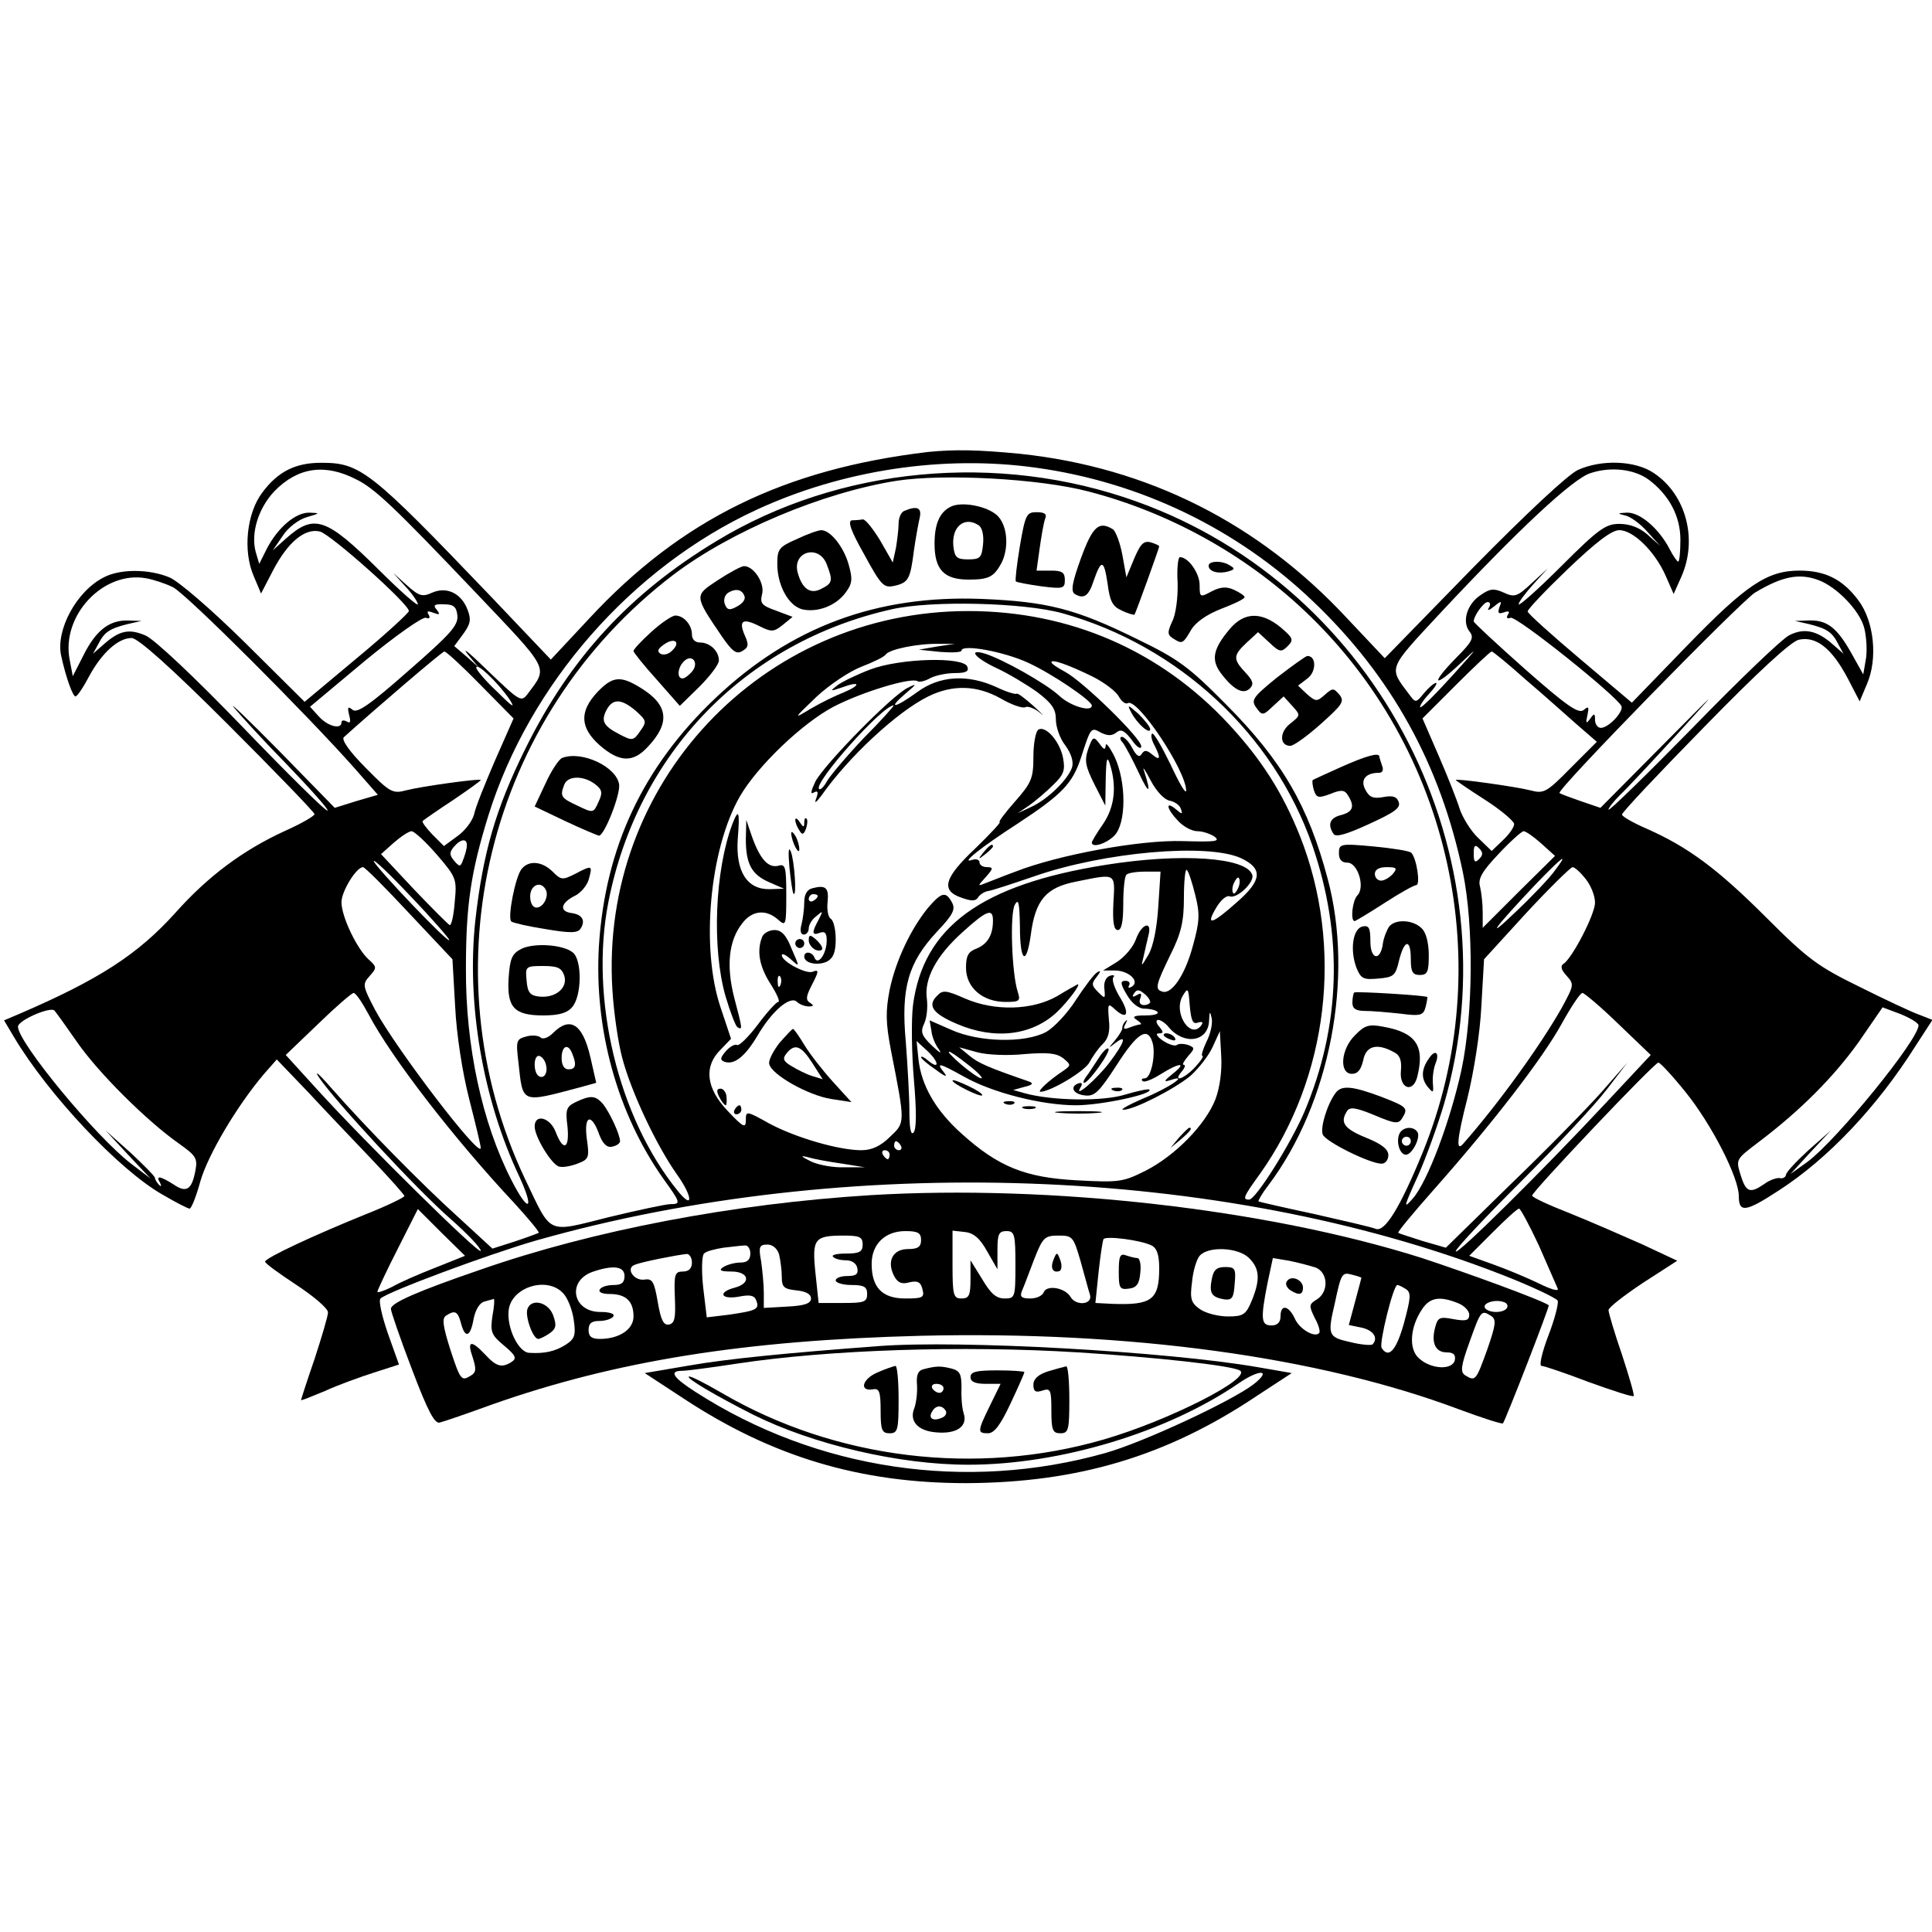 <?xml version="1.0" standalone="no"?>
<!DOCTYPE svg PUBLIC "-//W3C//DTD SVG 20010904//EN"
 "http://www.w3.org/TR/2001/REC-SVG-20010904/DTD/svg10.dtd">
<svg version="1.0" xmlns="http://www.w3.org/2000/svg"
 width="430pt" height="430pt" viewBox="0 0 430 430"
 preserveAspectRatio="xMidYMid meet">
<g transform="translate(0,430) scale(0.1,-0.1)"
fill="#000000" stroke="none">
<path d="M2065 3294 c-320 -38 -549 -150 -754 -371 l-85 -91 -135 142 c-267
279 -289 296 -376 296 -57 0 -96 -19 -131 -66 -35 -46 -44 -130 -19 -187 l16
-38 27 52 c33 63 71 94 104 86 24 -6 198 -161 198 -177 0 -4 -52 -52 -116
-105 l-116 -97 -132 131 c-76 75 -148 137 -169 146 -46 19 -110 19 -146 0 -61
-31 -107 -117 -95 -174 11 -50 26 -91 32 -91 4 0 18 21 31 46 28 51 64 84 94
84 14 0 89 -67 214 -192 106 -106 193 -196 193 -200 0 -4 -29 -21 -65 -37 -94
-43 -172 -101 -245 -183 -83 -92 -169 -148 -348 -225 l-33 -14 22 -37 c77
-129 234 -296 331 -351 29 -17 56 -31 60 -31 4 0 15 28 24 61 17 59 81 167
141 238 l29 33 70 -73 c38 -41 102 -108 142 -150 39 -41 72 -78 72 -81 0 -3
-39 -22 -87 -41 -116 -47 -223 -97 -223 -105 0 -4 32 -27 70 -52 38 -25 70
-52 70 -61 0 -8 -14 -55 -30 -104 -17 -49 -30 -90 -30 -91 0 -2 24 8 53 20 28
13 78 31 109 41 l56 18 -25 70 c-13 38 -21 73 -16 77 16 15 239 98 346 129
690 196 1524 167 2147 -75 67 -26 124 -53 127 -59 2 -7 -7 -42 -21 -78 -14
-37 -21 -67 -15 -67 5 0 53 -16 105 -36 53 -19 98 -34 100 -31 2 2 -10 43 -26
92 -17 49 -30 94 -30 99 0 6 35 33 77 61 l76 49 -79 37 c-43 19 -116 51 -161
69 -46 18 -83 35 -83 39 0 9 272 296 281 296 4 0 31 -29 60 -65 59 -73 119
-191 119 -232 0 -38 15 -36 90 13 108 70 217 184 304 322 l37 57 -28 11 c-15
5 -75 33 -133 62 -94 46 -116 62 -209 155 -108 108 -174 157 -267 198 -30 13
-54 27 -54 31 0 5 82 92 183 195 121 124 192 189 210 194 39 9 74 -19 109 -85
l27 -52 16 38 c25 57 16 141 -19 187 -35 47 -74 66 -131 66 -72 0 -119 -32
-251 -168 l-122 -126 -116 98 c-64 54 -116 101 -116 105 0 5 40 47 90 95 63
60 97 86 114 86 31 0 79 -47 103 -101 l18 -41 17 38 c37 83 11 183 -61 231
-41 28 -116 31 -169 7 -22 -10 -115 -97 -234 -218 l-196 -201 -84 89 c-197
212 -444 336 -728 366 -93 9 -145 10 -205 4z m241 -35 c232 -32 448 -136 617
-298 174 -166 283 -363 333 -603 24 -117 23 -314 -3 -438 -25 -115 -76 -251
-109 -288 -21 -24 -20 -19 11 49 19 42 45 115 59 162 160 552 -145 1148 -685
1341 -309 111 -662 77 -934 -88 -194 -117 -326 -261 -425 -461 -67 -135 -95
-233 -112 -383 -20 -184 16 -398 98 -571 35 -76 20 -82 -18 -7 -65 127 -102
298 -101 471 0 141 11 214 50 340 91 292 319 552 596 680 192 89 417 123 623
94z m-1513 -26 c41 -20 86 -63 263 -249 170 -179 164 -167 118 -229 -14 -18
-17 -16 -86 50 -40 39 -61 57 -48 40 l25 -30 -27 24 -27 23 20 27 c16 22 18
32 10 53 -14 38 -47 53 -79 39 -22 -10 -29 -8 -56 16 l-31 28 28 -31 c15 -16
27 -34 27 -39 0 -5 -39 29 -87 77 -118 117 -144 125 -207 69 l-29 -26 22 32
c12 19 36 37 54 42 30 9 30 9 6 10 -30 1 -70 -32 -95 -80 l-17 -34 -8 27 c-11
42 6 97 42 135 52 53 112 62 182 26z m2877 -1 c45 -34 70 -81 70 -133 0 -27
-2 -49 -5 -49 -2 0 -11 12 -19 28 -24 46 -66 82 -95 81 -21 -1 -22 -2 -5 -6
12 -2 34 -18 50 -36 l29 -32 -28 25 c-18 16 -40 24 -63 24 -30 0 -46 -11 -129
-94 -52 -52 -95 -90 -95 -85 0 5 15 25 33 45 l32 35 -36 -33 c-32 -30 -38 -32
-62 -21 -22 10 -31 9 -51 -5 -31 -20 -43 -60 -25 -82 10 -13 6 -22 -29 -57
-60 -61 -52 -71 10 -12 41 39 37 34 -18 -27 -38 -42 -71 -75 -73 -72 -2 2 6
15 19 29 13 14 20 25 16 25 -4 0 -16 -10 -26 -22 -19 -23 -19 -23 -34 -3 -46
61 -48 54 71 182 173 185 294 298 333 310 45 15 98 9 130 -15z m-1247 -26
c177 -46 345 -138 479 -264 328 -308 434 -792 264 -1208 -50 -122 -84 -177
-104 -169 -10 4 -71 18 -137 33 -66 14 -122 27 -124 28 -1 2 8 18 22 36 137
182 191 462 132 682 -43 162 -101 262 -225 387 -84 85 -107 102 -200 147 -136
67 -199 83 -345 89 -234 9 -425 -62 -593 -221 -161 -153 -245 -332 -259 -551
-11 -186 41 -373 143 -518 39 -54 40 -57 16 -57 -9 0 -71 -13 -137 -29 -140
-35 -126 -41 -186 84 -222 468 -84 1031 330 1346 128 97 332 183 497 209 105
16 317 5 427 -24z m-2038 -213 c29 -14 301 -286 406 -405 l50 -57 -48 -14 -48
-15 -124 127 c-68 69 -114 113 -100 96 13 -16 66 -74 118 -127 52 -54 93 -100
90 -102 -3 -3 -88 81 -189 186 -105 109 -198 197 -217 204 -36 15 -57 11 -92
-20 l-24 -21 12 22 c13 26 25 34 65 44 l31 7 -30 1 c-41 1 -71 -21 -99 -77
l-24 -47 -7 37 c-19 98 75 198 170 181 17 -3 44 -12 60 -20z m3662 16 c41 -15
92 -68 102 -106 5 -19 7 -50 4 -69 l-6 -35 -28 50 c-32 56 -54 72 -96 70 l-28
-1 31 -7 c40 -10 52 -18 65 -44 l12 -22 -24 21 c-35 31 -64 37 -97 20 -16 -8
-113 -101 -215 -206 -103 -105 -187 -187 -187 -182 0 4 12 19 26 33 14 13 71
74 126 134 99 109 99 108 -35 -27 l-135 -136 -44 15 c-23 8 -45 16 -47 18 -7
7 401 424 435 446 60 36 98 44 141 28z m-3029 -79 c2 -22 -15 -41 -109 -123
-85 -75 -114 -95 -124 -87 -11 9 -12 6 -8 -11 4 -15 3 -20 -5 -15 -7 4 -12 3
-12 -2 0 -16 -30 -9 -50 13 l-20 22 122 102 c68 56 129 99 136 96 8 -3 10 0 6
7 -5 8 -2 9 11 4 14 -5 15 -4 7 7 -9 10 -5 13 16 12 21 0 28 -5 30 -25z m1347
5 c258 -72 470 -269 556 -517 69 -201 63 -401 -18 -593 -30 -70 -108 -195
-123 -195 -15 0 -13 6 24 57 153 215 187 506 89 753 -39 97 -85 169 -158 248
-152 164 -354 252 -580 252 -460 0 -821 -384 -792 -843 3 -51 13 -119 22 -152
20 -76 76 -194 121 -258 36 -50 38 -82 2 -37 -132 163 -196 427 -154 642 65
332 305 579 631 652 89 20 293 15 380 -9z m949 13 c-5 -8 0 -7 11 2 17 14 18
13 12 -2 -4 -13 -2 -15 10 -11 11 4 14 2 9 -5 -4 -7 -2 -10 6 -7 13 5 239
-176 247 -197 4 -13 -29 -48 -46 -48 -7 0 -13 8 -13 18 0 15 -2 15 -11 2 -9
-12 -10 -10 -6 8 4 19 3 21 -8 12 -11 -10 -38 9 -130 90 -63 56 -115 104 -115
107 0 12 22 43 31 43 6 0 7 -6 3 -12z m-1229 -87 l-40 -7 48 -5 c26 -2 47 -1
47 3 0 15 94 -2 148 -27 53 -24 141 -84 142 -95 1 -16 -48 -2 -73 22 -31 28
-124 80 -164 93 -40 12 -24 -9 25 -32 26 -12 66 -36 90 -53 33 -25 42 -38 42
-61 0 -17 9 -43 21 -58 13 -18 19 -36 15 -49 -9 -27 -54 -71 -91 -88 l-30 -14
25 17 c14 10 38 30 54 46 24 23 27 33 22 60 -7 37 -39 73 -55 63 -6 -4 -11
-31 -11 -60 0 -48 -4 -58 -41 -100 -22 -25 -38 -46 -34 -46 3 0 -21 -26 -54
-58 -70 -66 -78 -94 -31 -110 22 -8 32 -8 37 1 5 7 15 13 23 14 8 1 53 16 100
32 157 55 388 75 462 41 49 -23 47 -49 -8 -97 -57 -51 -72 -55 -47 -13 10 17
23 28 30 25 16 -6 56 32 50 48 -13 39 -158 49 -327 22 -276 -44 -405 -138
-428 -312 -4 -32 -3 -107 2 -166 6 -70 6 -111 -1 -118 -6 -6 -9 11 -9 48 0 32
-4 101 -8 154 -11 120 5 176 69 245 36 38 42 50 34 65 -14 26 -23 24 -54 -12
-38 -47 -71 -116 -85 -182 -9 -48 -9 -72 3 -135 32 -163 32 -160 -2 -192 -21
-21 -41 -30 -64 -30 -50 0 -146 28 -204 59 -52 29 -53 29 -53 8 0 -19 -6 -16
-40 20 -49 51 -54 100 -16 137 l23 24 -23 69 c-45 132 -25 353 43 471 39 67
138 162 208 199 61 32 172 66 187 57 4 -3 17 0 29 7 12 6 36 11 55 11 24 0 31
4 27 14 -8 23 -150 19 -216 -6 -29 -11 -62 -27 -73 -35 -18 -14 -17 -14 10 -5
40 15 44 6 4 -11 -18 -7 -51 -23 -73 -36 -40 -24 -40 -24 12 26 29 27 74 57
100 67 26 10 51 22 54 27 8 12 72 25 119 24 l35 0 -40 -6z m-1016 -85 l74 -75
-41 -93 c-22 -51 -44 -105 -47 -121 -4 -15 -21 -37 -37 -48 l-30 -22 -26 26
c-14 15 -24 28 -21 30 2 2 32 23 67 46 34 23 62 43 62 45 0 4 -131 -14 -166
-23 -30 -8 -36 -5 -90 50 -36 36 -54 62 -49 68 63 57 219 191 224 191 4 0 40
-33 80 -74z m2326 12 c39 -33 90 -79 114 -100 l45 -39 -58 -58 c-54 -55 -60
-58 -90 -50 -31 8 -166 27 -166 23 0 -1 29 -21 65 -44 36 -23 65 -48 65 -54 0
-7 -11 -23 -25 -36 l-25 -24 -30 29 c-16 15 -34 44 -41 64 -6 20 -27 73 -47
119 l-36 83 74 74 c41 41 77 75 80 75 3 0 37 -28 75 -62z m-963 6 c26 -13 52
-33 58 -44 6 -11 15 -18 20 -15 21 13 130 -150 130 -195 -1 -8 -16 18 -35 59
-20 41 -38 72 -41 68 -3 -3 -1 -14 5 -25 15 -29 14 -37 -5 -21 -12 10 -17 10
-23 1 -5 -9 -12 -4 -21 13 -7 14 -18 25 -23 25 -5 0 -5 -6 2 -13 6 -8 22 -38
36 -68 23 -49 28 -46 11 6 -4 11 3 1 15 -22 13 -25 31 -43 42 -45 11 -2 23
-10 25 -18 5 -13 3 -13 -11 -1 -24 20 -21 1 5 -26 12 -13 31 -23 43 -23 12 0
29 -6 38 -12 14 -11 2 -12 -71 -10 -93 3 -275 -30 -372 -68 -25 -9 -54 -21
-65 -25 -20 -8 -20 -8 -1 13 17 19 17 22 3 22 -10 0 -17 5 -17 11 0 6 -8 8
-17 5 -26 -9 20 28 102 81 99 65 122 89 141 147 22 68 22 68 45 55 15 -7 24
-7 34 1 10 8 18 4 34 -17 11 -16 21 -22 21 -14 0 18 -130 145 -170 166 -17 9
-30 18 -30 21 0 8 39 -6 92 -32z m-1299 -49 c15 -23 9 -20 -26 15 -26 24 -47
49 -47 54 0 13 47 -32 73 -69z m-160 -348 c43 -50 44 -54 39 -105 -2 -28 -7
-51 -11 -51 -3 1 -39 37 -80 80 l-73 78 28 25 c16 14 34 26 40 26 6 0 32 -24
57 -53z m2457 26 l31 -28 -81 -80 -80 -80 0 35 c0 19 -3 45 -6 57 -5 17 5 34
41 72 26 28 52 51 56 51 5 0 22 -12 39 -27z m-2391 -5 c0 -7 -4 -21 -8 -31 -6
-17 -8 -17 -20 -3 -11 13 -11 19 -1 31 15 18 30 20 29 3z m2253 -30 c-9 -9
-12 -7 -12 12 0 19 3 21 12 12 9 -9 9 -15 0 -24z m-2292 -180 c0 -11 -164 162
-168 175 -2 7 35 -28 82 -78 47 -49 85 -93 86 -97z m2461 155 c-11 -16 -50
-57 -88 -93 -71 -68 -47 -35 46 63 61 63 73 71 42 30z m-2550 -96 l96 -102 6
-105 c3 -62 16 -146 31 -205 14 -55 26 -104 26 -110 -1 -25 -188 220 -235 307
-28 54 -29 57 -12 76 16 18 16 20 -3 37 -26 24 -60 95 -60 127 0 24 33 78 48
78 4 0 50 -46 103 -103z m1749 42 c11 -43 10 -60 -5 -114 -17 -64 -47 -109
-68 -102 -17 5 -15 14 18 82 24 48 30 74 30 127 0 36 3 64 6 62 4 -2 12 -27
19 -55z m869 35 c12 -15 21 -38 21 -53 0 -26 -51 -124 -70 -136 -8 -5 -5 -14
7 -27 17 -19 16 -21 -11 -71 -47 -83 -139 -211 -218 -301 -18 -22 -16 6 8 100
14 57 28 143 31 204 l6 105 94 103 c52 56 99 102 103 102 5 0 18 -12 29 -26z
m-951 -61 c-3 -48 -11 -89 -22 -108 -16 -27 -17 -28 -11 -5 3 14 8 35 11 48 9
34 -15 27 -28 -9 -6 -17 -25 -39 -42 -50 l-31 -19 26 0 c31 0 57 -24 38 -36
-7 -4 -9 -3 -6 3 3 5 0 10 -8 10 -12 0 -12 -6 3 -31 11 -19 26 -31 39 -31 12
0 25 -3 29 -7 4 -5 -8 -8 -27 -8 -26 0 -30 -3 -19 -10 8 -5 12 -10 8 -10 -3 0
-14 -3 -24 -7 -13 -5 -15 -3 -9 8 4 8 5 11 1 7 -4 -3 -8 -10 -8 -15 1 -4 -7
-17 -16 -28 -16 -19 -16 -19 1 -6 26 20 20 1 -13 -43 -28 -37 -82 -84 -65 -56
5 8 3 11 -4 9 -21 -7 -13 -24 13 -27 22 -3 32 7 71 67 46 72 69 87 80 51 8
-26 -3 -80 -17 -80 -6 0 -9 -3 -5 -6 3 -4 21 3 40 15 43 27 60 27 27 1 -20
-16 -21 -19 -5 -14 44 15 -4 -18 -61 -41 -32 -14 -52 -25 -44 -25 24 0 112 45
149 75 18 16 41 45 50 65 l16 35 3 -55 c2 -33 -3 -71 -13 -97 -22 -56 -89
-125 -156 -159 -50 -25 -59 -26 -152 -21 -115 6 -175 30 -257 104 -58 52 -90
108 -96 167 l-4 39 25 -23 c26 -25 26 -42 0 -20 -8 7 -15 10 -15 7 0 -3 15
-16 33 -28 21 -16 27 -17 18 -6 -18 23 -12 22 44 -9 63 -36 174 -64 250 -64
55 0 173 25 163 35 -2 2 -26 -3 -53 -11 -50 -16 -165 -14 -225 3 l-25 7 25 7
c18 4 21 8 10 12 -90 31 -113 41 -132 57 l-23 19 40 -11 c22 -6 69 -8 106 -4
51 4 70 2 85 -9 18 -15 18 -16 1 -28 -32 -21 -60 -47 -51 -47 24 1 100 47 109
66 6 11 18 29 28 39 14 13 18 29 15 56 -3 36 -2 37 14 22 28 -25 33 -8 9 30
-11 19 -17 37 -13 42 4 4 0 6 -8 3 -9 -3 -14 -15 -12 -29 2 -22 2 -23 -14 -7
-15 15 -15 19 -3 34 9 12 10 15 1 10 -7 -4 -28 -32 -47 -61 -19 -30 -49 -62
-67 -72 -47 -25 -149 -23 -211 5 l-48 21 4 -23 c1 -13 9 -32 17 -42 7 -11 1
-7 -15 8 -24 23 -27 31 -18 50 6 13 8 37 6 54 -7 45 21 97 79 149 55 50 68 54
68 26 0 -32 -12 -52 -36 -62 -19 -7 -24 -16 -24 -43 0 -44 37 -76 88 -76 31 0
34 2 27 23 -13 40 -18 174 -6 194 8 14 10 3 11 -49 0 -78 14 -90 24 -20 10 79
34 107 102 120 89 18 86 20 82 -48 -2 -43 1 -60 10 -60 8 0 12 18 12 58 0 32
3 62 7 65 3 4 22 7 41 7 l35 0 -5 -77z m178 41 c-4 -9 -9 -15 -11 -12 -3 3 -3
13 1 22 4 9 9 15 11 12 3 -3 3 -13 -1 -22z m-196 -254 c0 -3 -6 -7 -14 -7 -8
0 -12 6 -8 15 4 11 1 13 -8 7 -9 -5 -11 -4 -6 4 6 9 11 9 22 0 8 -6 14 -15 14
-19z m106 -46 c9 3 12 1 9 -4 -23 -37 -65 24 -43 63 12 20 13 19 16 -21 3 -34
7 -42 18 -38z m-1846 19 c51 -97 191 -278 324 -420 32 -35 57 -65 55 -67 -2
-1 -26 -10 -53 -19 l-50 -16 -75 69 c-81 73 -206 200 -285 290 -26 30 -38 40
-26 22 35 -52 220 -252 294 -316 36 -32 66 -63 66 -70 0 -12 -254 238 -363
358 l-71 78 72 69 c39 38 75 69 79 69 5 0 19 -21 33 -47z m2782 -22 l72 -69
-101 -108 c-142 -152 -333 -341 -333 -329 0 6 65 75 145 155 80 80 166 172
191 205 l46 60 -57 -65 c-32 -36 -123 -129 -203 -206 l-144 -141 -52 15 c-28
9 -53 17 -54 18 -2 2 33 44 79 96 132 149 242 292 284 368 21 38 42 70 47 70
4 0 41 -31 80 -69z m-3430 -41 c48 -69 156 -176 226 -225 38 -27 42 -33 37
-60 -8 -43 -20 -51 -49 -31 -30 19 -40 20 -30 4 4 -8 3 -10 -2 -5 -5 5 -9 12
-9 15 0 4 -25 29 -55 57 l-55 49 50 -54 50 -53 -42 32 c-79 60 -253 271 -253
306 0 14 72 45 81 36 3 -3 26 -35 51 -71z m4098 38 c0 -32 -180 -253 -246
-303 l-39 -28 45 49 45 48 -50 -44 c-27 -25 -50 -49 -50 -55 -1 -5 -7 -9 -14
-7 -6 1 -22 -4 -34 -13 -32 -22 -41 -19 -53 20 -11 35 -10 35 40 73 94 71 168
146 223 223 l53 77 40 -15 c22 -9 40 -20 40 -25z m-1585 -37 c-8 -17 -12 -31
-9 -31 4 0 -3 -11 -16 -25 -25 -27 -51 -35 -30 -10 7 8 9 15 5 15 -5 0 0 8 9
19 15 17 16 19 1 25 -9 3 -21 4 -26 0 -5 -3 -19 2 -31 10 -13 9 -17 16 -9 16
11 0 11 3 1 15 -7 8 -8 15 -2 15 5 0 16 -7 23 -16 34 -41 88 -33 90 14 1 22 2
23 6 5 2 -12 -3 -35 -12 -52z m-530 -51 c21 -16 34 -30 29 -30 -5 0 -25 14
-44 30 -45 39 -34 39 15 0z m-150 -180 c3 -5 1 -10 -4 -10 -6 0 -11 5 -11 10
0 6 2 10 4 10 3 0 8 -4 11 -10z m-25 -20 c0 -5 -2 -10 -4 -10 -3 0 -8 5 -11
10 -3 6 -1 10 4 10 6 0 11 -4 11 -10z m-105 -20 l50 -8 -45 0 c-25 -1 -58 5
-75 13 -24 12 -25 14 -5 9 13 -4 47 -10 75 -14z m-905 -231 c-36 -14 -80 -33
-97 -43 -18 -9 -33 -14 -33 -11 0 3 20 46 45 95 l45 89 52 -52 53 -52 -65 -26z
m2455 49 c20 -46 39 -89 42 -96 3 -7 -15 -2 -43 12 -27 13 -73 32 -101 42
l-53 19 52 52 c29 29 55 53 59 53 3 0 23 -37 44 -82z"/>
<path d="M2120 3174 c-27 -11 -40 -37 -40 -84 0 -58 21 -80 76 -80 45 0 56 6
73 37 16 32 14 78 -6 102 -18 22 -75 35 -103 25z m58 -43 c8 -5 12 -22 10 -42
-3 -30 -6 -34 -33 -34 -25 0 -30 4 -33 28 -5 44 24 69 56 48z"/>
<path d="M2013 3163 c-7 -2 -13 -15 -13 -28 0 -12 -3 -37 -6 -55 l-7 -32 -28
49 c-16 26 -33 48 -39 47 -5 -1 -16 -2 -24 -2 -10 -2 -2 -24 28 -77 37 -68 43
-74 66 -69 32 7 36 15 44 78 4 28 10 61 13 74 5 22 -6 27 -34 15z"/>
<path d="M2270 3085 c-7 -42 -11 -77 -9 -79 2 -2 28 -7 57 -11 48 -6 52 -5 52
14 0 17 -6 21 -31 21 l-32 0 7 50 c4 28 9 57 12 65 5 11 -1 15 -19 15 -22 0
-25 -5 -37 -75z"/>
<path d="M2406 3058 c-20 -55 -23 -74 -14 -80 20 -12 31 -5 42 29 17 49 23 48
31 -5 5 -40 11 -52 32 -61 14 -7 27 -10 28 -9 3 4 55 148 55 152 0 2 -9 6 -19
9 -16 4 -23 -4 -37 -37 l-17 -41 -9 50 c-5 27 -15 53 -21 57 -31 19 -45 7 -71
-64z"/>
<path d="M1773 3100 c-39 -17 -43 -22 -43 -55 0 -48 25 -93 55 -101 33 -8 75
7 97 37 15 20 16 30 7 62 -11 40 -41 77 -61 77 -7 0 -32 -9 -55 -20z m67 -56
c14 -36 13 -42 -11 -54 -25 -14 -44 -1 -54 37 -11 46 48 62 65 17z"/>
<path d="M2621 3003 c1 -32 -4 -71 -12 -86 -11 -24 -11 -30 2 -38 20 -13 22
-12 40 19 10 17 34 34 67 47 29 11 52 22 52 26 0 3 -10 10 -23 16 -17 8 -30 7
-50 -3 -26 -14 -27 -14 -27 14 0 26 -25 62 -44 62 -4 0 -7 -26 -5 -57z"/>
<path d="M2690 3041 c0 -13 21 -19 43 -13 15 4 16 7 5 13 -17 12 -48 11 -48 0z"/>
<path d="M1598 3009 c-53 -35 -54 -33 9 -126 23 -33 32 -40 45 -32 14 8 15 14
6 34 -15 34 -5 40 31 22 28 -14 33 -14 53 2 l22 18 -37 14 c-31 11 -36 16 -31
36 7 24 -18 63 -40 63 -6 0 -32 -14 -58 -31z m59 -36 c3 -7 -5 -17 -17 -23
-16 -9 -22 -8 -27 6 -3 9 0 20 8 25 17 10 31 7 36 -8z"/>
<path d="M1450 2894 c-22 -20 -40 -39 -40 -43 0 -3 23 -32 52 -64 l51 -58 43
42 c24 24 44 50 44 59 0 21 -20 40 -42 40 -11 0 -18 7 -18 18 0 21 -18 42 -37
42 -7 0 -31 -16 -53 -36z m47 -41 c-8 -9 -20 -12 -27 -8 -8 5 -6 11 7 20 23
17 39 7 20 -12z m43 -48 c-7 -8 -16 -15 -21 -15 -13 0 -11 24 3 38 18 18 35
-3 18 -23z"/>
<path d="M2737 2900 c-37 -44 -42 -68 -20 -98 28 -37 50 -49 65 -34 9 9 7 17
-10 35 -28 30 -28 38 3 67 l25 23 25 -23 c23 -22 27 -22 41 -8 14 14 12 18
-16 42 -43 35 -81 34 -113 -4z"/>
<path d="M2842 2792 c-54 -44 -58 -50 -46 -67 13 -18 15 -18 37 3 l24 22 19
-21 c19 -21 19 -21 -5 -40 -24 -19 -23 -49 1 -49 7 0 38 22 68 49 48 43 53 50
41 65 -13 15 -15 15 -32 0 -18 -16 -20 -16 -40 1 l-20 19 21 16 c20 15 20 50
0 50 -4 0 -34 -22 -68 -48z"/>
<path d="M1329 2759 c-40 -43 -38 -79 6 -118 44 -38 74 -39 107 -3 50 53 46
93 -16 131 -45 28 -63 26 -97 -10z m86 -41 c24 -22 25 -24 10 -45 -15 -22 -18
-22 -45 -8 -37 19 -43 30 -30 55 14 26 33 25 65 -2z"/>
<path d="M1251 2613 c-7 -3 -24 -28 -37 -57 l-24 -51 67 -32 c38 -18 72 -32
76 -33 12 0 48 91 45 114 -6 40 -84 76 -127 59z m73 -58 c16 -12 18 -19 8 -40
-11 -25 -12 -25 -47 -8 -37 17 -39 21 -29 47 8 20 43 20 68 1z"/>
<path d="M2985 2593 c-33 -15 -62 -28 -63 -29 -2 -1 -1 -11 2 -22 6 -18 10
-19 37 -9 24 10 32 9 39 -3 16 -25 11 -37 -15 -44 -25 -6 -31 -21 -17 -42 5
-8 29 -1 79 22 57 26 71 36 66 49 -4 12 -13 15 -34 11 -22 -4 -31 -1 -40 16
-12 22 0 38 30 38 8 0 11 6 7 16 -3 9 -6 18 -6 20 0 10 -29 2 -85 -23z"/>
<path d="M2980 2401 c0 -14 6 -21 19 -21 23 0 40 -55 22 -73 -11 -11 -16 -57
-6 -57 2 0 32 18 66 40 34 22 66 40 71 40 10 0 1 60 -11 72 -3 4 -41 10 -83
14 -75 7 -78 6 -78 -15z m120 -46 c-7 -8 -19 -15 -26 -15 -8 0 -14 7 -14 15 0
10 10 15 26 15 22 0 25 -2 14 -15z"/>
<path d="M1161 2366 c-14 -17 -32 -109 -23 -117 4 -3 38 -11 77 -17 53 -9 71
-9 77 1 12 18 4 32 -21 35 -27 4 -23 23 10 39 13 7 27 24 30 38 8 29 7 30 -31
10 -28 -14 -31 -14 -50 5 -23 23 -53 26 -69 6z m53 -45 c9 -14 -4 -41 -20 -41
-8 0 -14 10 -14 25 0 25 23 35 34 16z"/>
<path d="M3092 2238 c-5 -7 -12 -24 -14 -37 -5 -41 -28 -38 -28 4 0 29 -3 36
-17 33 -22 -4 -29 -52 -14 -92 10 -24 15 -27 48 -24 35 3 39 6 47 41 12 47 26
48 26 2 0 -28 4 -35 20 -35 17 0 20 7 20 44 0 27 -6 51 -16 60 -19 19 -58 21
-72 4z"/>
<path d="M1160 2188 c-21 -11 -25 -22 -28 -65 -4 -65 12 -83 77 -83 34 0 53 5
64 18 22 24 23 105 2 122 -22 18 -87 22 -115 8z m96 -60 c8 -27 -20 -50 -56
-46 -20 2 -26 9 -28 36 -3 31 -2 32 37 32 32 0 41 -4 47 -22z"/>
<path d="M3014 2091 c-2 -2 -4 -13 -4 -23 0 -13 8 -18 28 -18 15 0 50 -3 78
-6 46 -6 52 -4 57 15 3 11 4 21 4 22 -10 4 -159 13 -163 10z"/>
<path d="M1231 2001 c-11 -11 -23 -15 -28 -10 -4 4 -19 6 -32 2 -22 -6 -23 -9
-17 -59 10 -91 5 -89 137 -54 l36 10 -13 57 c-17 74 -45 92 -83 54z m43 -47
c10 -25 7 -34 -9 -34 -9 0 -15 9 -15 25 0 28 15 34 24 9z m-60 -20 c7 -19 -2
-37 -15 -29 -12 8 -12 45 0 45 5 0 12 -7 15 -16z"/>
<path d="M3016 1996 c-32 -31 -36 -86 -7 -86 13 0 20 9 25 30 6 32 30 39 67
19 15 -7 19 -19 17 -42 -4 -39 26 -51 36 -15 18 70 -2 100 -76 113 -31 6 -41
3 -62 -19z"/>
<path d="M3183 1948 c-19 -25 -21 -46 -7 -65 14 -17 15 -17 13 7 -1 14 2 33 6
43 9 22 1 32 -12 15z"/>
<path d="M2973 1868 c-19 -25 -35 -78 -29 -93 6 -16 105 -65 131 -65 8 0 15 8
15 19 0 13 -15 25 -50 39 -49 20 -58 34 -42 59 6 10 20 8 61 -9 45 -19 53 -20
61 -8 15 24 13 26 -46 49 -64 24 -88 26 -101 9z"/>
<path d="M1281 1847 c-20 -10 -23 -16 -18 -54 5 -50 -9 -57 -26 -13 -12 33
-47 42 -47 13 0 -23 36 -82 53 -89 8 -3 26 0 42 6 26 10 27 13 21 56 -7 53 11
57 28 8 8 -20 17 -29 29 -26 9 2 17 7 17 12 0 15 -23 64 -38 83 -17 19 -27 20
-61 4z"/>
<path d="M3114 1775 c-7 -18 2 -45 15 -45 14 0 33 38 26 50 -9 15 -35 12 -41
-5z m26 -15 c0 -5 -4 -10 -10 -10 -5 0 -10 5 -10 10 0 6 5 10 10 10 6 0 10 -4
10 -10z"/>
<path d="M2042 2760 c-51 -37 -68 -39 -27 -4 26 22 27 24 5 13 -35 -17 -184
-169 -205 -208 -10 -21 -12 -30 -4 -25 9 5 11 2 6 -12 -5 -13 -2 -12 11 5 61
87 169 187 238 221 55 27 109 25 162 -5 24 -14 48 -22 54 -19 5 3 20 -2 32
-12 12 -11 7 -4 -13 14 -19 17 -36 30 -38 28 -3 -2 -23 4 -46 15 -64 29 -126
25 -175 -11z m-119 -102 c-38 -40 -75 -84 -82 -96 -7 -13 -15 -21 -18 -18 -13
13 141 186 166 186 2 0 -27 -33 -66 -72z"/>
<path d="M1630 2466 c-39 -104 -46 -277 -15 -384 10 -34 22 -65 26 -68 12 -7
12 -6 -7 66 -18 71 -12 127 18 165 22 29 53 32 80 8 17 -15 18 -13 18 55 0 63
-2 70 -18 65 -22 -5 -40 14 -58 64 l-13 38 -1 -43 c0 -55 13 -79 53 -96 l32
-14 -32 -1 c-50 -1 -76 39 -71 112 5 62 2 69 -12 33z"/>
<path d="M1770 2475 c0 -5 4 -16 9 -23 6 -11 10 -10 15 4 3 9 4 19 1 22 -3 3
-5 -1 -5 -9 0 -11 -2 -11 -10 1 -5 8 -10 11 -10 5z"/>
<path d="M1761 2445 c1 -19 18 -51 18 -35 0 8 -4 22 -9 30 -5 8 -9 11 -9 5z"/>
<path d="M1757 2370 c3 -30 7 -57 9 -59 8 -9 2 75 -6 94 -5 12 -6 -1 -3 -35z"/>
<path d="M1808 2323 c-12 -3 -18 -14 -18 -31 0 -15 -3 -37 -6 -49 -4 -14 -2
-23 5 -23 6 0 11 6 11 14 0 7 7 20 17 27 15 13 15 12 5 -8 -16 -29 -15 -36 3
-29 11 4 15 -1 15 -17 0 -29 -19 -57 -27 -39 -5 14 -23 16 -23 3 0 -15 30 -21
51 -11 14 8 19 21 19 50 0 21 -5 42 -11 45 -6 4 -9 21 -7 38 3 31 -4 38 -34
30z m12 -17 c0 -3 -4 -8 -10 -11 -5 -3 -10 -1 -10 4 0 6 5 11 10 11 6 0 10 -2
10 -4z"/>
<path d="M1696 2214 c-12 -31 -6 -65 19 -104 14 -22 22 -40 17 -40 -4 0 -25
-23 -45 -50 -21 -28 -42 -48 -46 -46 -5 3 -16 -3 -25 -13 -13 -15 -14 -20 -4
-24 22 -8 46 11 74 58 32 55 73 90 88 75 5 -5 17 -10 26 -10 11 0 12 2 3 8
-10 6 -9 14 2 36 18 35 19 39 3 33 -15 -5 -68 23 -68 37 0 5 9 1 20 -9 20 -18
20 -18 2 23 -12 31 -23 42 -38 42 -12 0 -25 -7 -28 -16z m41 -106 c-3 -8 -6
-5 -6 6 -1 11 2 17 5 13 3 -3 4 -12 1 -19z"/>
<path d="M1800 2207 c0 -8 7 -17 15 -21 8 -3 15 -2 15 3 0 5 -7 14 -15 21 -12
10 -15 10 -15 -3z"/>
<path d="M1770 2200 c0 -5 5 -10 10 -10 6 0 10 5 10 10 0 6 -4 10 -10 10 -5 0
-10 -4 -10 -10z"/>
<path d="M1735 1979 c-14 -18 -25 -39 -23 -47 5 -24 87 -70 138 -78 l45 -7
-40 44 c-22 24 -51 61 -64 82 -12 20 -24 37 -26 37 -2 0 -15 -14 -30 -31z m73
-45 l23 -36 -23 7 c-13 4 -33 14 -46 22 -19 11 -21 17 -11 29 18 22 32 17 57
-22z"/>
<path d="M1601 1858 c5 -10 12 -18 14 -18 2 0 3 8 2 18 0 10 -7 19 -13 19 -9
0 -10 -5 -3 -19z"/>
<path d="M1635 1830 c-3 -5 -1 -10 4 -10 6 0 11 5 11 10 0 6 -2 10 -4 10 -3 0
-8 -4 -11 -10z"/>
<path d="M2518 2714 c13 -25 42 -50 42 -37 0 5 -12 20 -26 34 -24 21 -26 22
-16 3z"/>
<path d="M2422 2633 c-9 -26 -6 -39 14 -79 l24 -47 1 59 c1 45 3 53 9 34 16
-50 11 -96 -15 -134 -14 -20 -25 -39 -25 -41 0 -13 32 -3 50 15 27 27 27 119
1 175 -11 22 -20 34 -20 26 -1 -11 -4 -10 -14 4 -13 17 -15 16 -25 -12z"/>
<path d="M2189 2403 c-13 -16 -12 -17 4 -4 9 7 17 15 17 17 0 8 -8 3 -21 -13z"/>
<path d="M2353 2083 c-56 -32 -140 -34 -206 -5 -41 18 -49 19 -61 6 -23 -22
-10 -40 44 -63 84 -36 167 -26 223 27 24 23 55 64 45 61 -2 -1 -22 -12 -45
-26z"/>
<path d="M2444 1943 c-10 -15 -22 -34 -27 -40 -5 -7 -7 -13 -4 -13 10 0 60 70
54 76 -3 3 -13 -7 -23 -23z"/>
<path d="M2120 1895 c0 -7 61 -37 66 -33 2 3 -12 12 -31 21 -19 9 -35 15 -35
12z"/>
<path d="M2478 1873 c7 -3 16 -2 19 1 4 3 -2 6 -13 5 -11 0 -14 -3 -6 -6z"/>
<path d="M2238 1843 c7 -3 16 -2 19 1 4 3 -2 6 -13 5 -11 0 -14 -3 -6 -6z"/>
<path d="M2278 1833 c6 -2 18 -2 25 0 6 3 1 5 -13 5 -14 0 -19 -2 -12 -5z"/>
<path d="M2358 1823 c23 -2 61 -2 85 0 23 2 4 4 -43 4 -47 0 -66 -2 -42 -4z"/>
<path d="M2624 1768 l-19 -23 23 19 c21 18 27 26 19 26 -2 0 -12 -10 -23 -22z"/>
<path d="M2590 1996 c0 -2 7 -7 16 -10 8 -3 12 -2 9 4 -6 10 -25 14 -25 6z"/>
<path d="M1938 1640 c-306 -19 -617 -78 -869 -166 -140 -48 -199 -74 -199 -87
0 -6 21 -67 47 -135 36 -95 51 -122 62 -118 9 2 61 20 116 40 275 97 561 143
955 153 462 11 884 -46 1198 -164 51 -19 95 -33 97 -31 5 5 105 262 102 263
-17 12 -182 72 -282 105 -344 109 -827 164 -1227 140z m112 -100 c0 -15 -7
-20 -29 -20 -34 0 -48 -27 -31 -60 8 -15 17 -19 34 -14 18 4 25 1 29 -15 5
-19 1 -21 -38 -21 -51 0 -75 24 -75 77 0 44 30 73 75 73 28 0 35 -4 35 -20z
m147 -25 l23 -40 0 43 c0 35 3 42 20 42 18 0 20 -7 20 -75 0 -73 -1 -75 -24
-75 -19 0 -31 11 -50 43 l-26 42 0 -42 c0 -36 -3 -43 -20 -43 -18 0 -20 7 -20
76 l0 75 27 -3 c20 -2 34 -14 50 -43z m-277 15 c0 -16 -7 -20 -37 -20 -20 0
-33 -3 -29 -7 4 -5 17 -8 29 -8 13 0 23 -7 25 -17 3 -14 -3 -18 -22 -18 -14 0
-26 -4 -26 -10 0 -5 16 -10 35 -10 28 0 35 -4 35 -20 0 -18 -7 -20 -54 -20
l-54 0 -7 66 c-8 77 -3 84 63 84 35 0 42 -3 42 -20z m485 -37 c9 -32 18 -66
21 -75 6 -22 -31 -25 -43 -5 -12 21 -53 28 -60 11 -3 -8 -16 -14 -30 -14 -20
0 -24 4 -18 18 4 9 16 41 27 70 19 48 23 52 54 52 31 0 33 -2 49 -57z m158 35
c12 -6 17 -21 17 -51 0 -70 -17 -82 -103 -79 l-39 2 7 68 c4 37 9 70 11 74 5
8 83 -2 107 -14z m-893 -18 c0 -14 -7 -20 -22 -20 -13 0 -30 -5 -38 -10 -11
-7 -7 -10 18 -10 39 0 45 -26 7 -36 -38 -10 -31 -27 9 -20 25 5 35 3 39 -8 8
-20 1 -23 -60 -32 l-50 -6 -8 67 c-4 37 -3 71 2 75 4 5 24 10 43 13 19 2 41 5
48 5 6 1 12 -7 12 -18z m64 -2 c3 -13 6 -35 6 -50 0 -23 5 -27 33 -30 20 -2
32 -8 32 -18 0 -11 -14 -16 -52 -18 l-53 -3 0 33 c0 18 -3 50 -6 71 -6 32 -4
37 14 37 12 0 22 -9 26 -22z m1046 -8 c24 -24 25 -48 6 -95 -13 -31 -19 -35
-53 -35 -21 0 -49 7 -62 16 -20 14 -23 23 -18 60 2 24 10 51 17 59 19 22 86
19 110 -5z m-1240 -10 c0 -13 -7 -20 -20 -20 -18 0 -20 -6 -18 -57 2 -46 0
-58 -13 -61 -12 -2 -18 9 -25 50 -8 46 -12 53 -30 50 -24 -3 -42 26 -21 33 13
6 94 22 115 24 6 1 12 -8 12 -19z m1388 -11 c28 -11 30 -54 3 -71 -18 -11 -18
-14 -5 -41 9 -16 13 -31 10 -34 -10 -11 -44 9 -54 32 -14 30 -32 33 -32 5 0
-13 -7 -20 -20 -20 -23 0 -25 13 -9 94 l12 56 36 -6 c20 -4 46 -11 59 -15z
m-1538 -19 c0 -15 -7 -20 -24 -20 -14 0 -28 -4 -31 -10 -4 -6 6 -10 22 -10 36
0 53 -16 53 -50 0 -29 -32 -50 -75 -50 -18 0 -25 5 -25 20 0 15 7 20 24 20 14
0 28 5 31 10 4 6 -8 10 -29 10 -61 0 -75 68 -18 89 46 16 72 13 72 -9z m1640
-4 c0 0 -6 -24 -14 -53 l-14 -52 29 -6 c26 -6 37 -23 24 -37 -3 -3 -26 -1 -50
5 -49 11 -51 15 -34 87 14 66 16 69 38 63 12 -3 21 -6 21 -7z m-1776 -35 c10
-11 20 -37 23 -59 5 -34 2 -42 -18 -55 -24 -15 -47 -20 -81 -18 -24 1 -50 55
-46 94 5 52 86 78 122 38z m1875 10 c12 -8 11 -19 -4 -75 -17 -61 -34 -81 -50
-56 -6 10 26 140 35 140 3 0 11 -4 19 -9z m-2033 -60 c-5 -35 -3 -42 26 -66
25 -21 29 -28 17 -36 -22 -14 -34 -11 -59 16 -32 34 -41 31 -28 -6 8 -25 8
-33 -3 -40 -22 -14 -24 -12 -47 58 -16 51 -19 69 -9 75 20 13 26 9 33 -17 9
-35 21 -31 28 9 4 21 14 37 24 39 9 3 19 5 21 6 2 0 1 -17 -3 -38z m2148 29
c14 -5 26 -17 26 -26 0 -13 -7 -15 -35 -10 -31 6 -35 4 -41 -19 -9 -34 1 -55
26 -55 15 0 20 -5 18 -17 -5 -23 -53 -21 -80 4 -23 20 -20 69 7 109 17 26 39
30 79 14z m110 -11 c-7 -12 -41 -12 -49 0 -6 11 23 20 42 13 7 -2 10 -8 7 -13z
m-35 -18 c12 -8 10 -20 -9 -75 -25 -69 -26 -71 -49 -57 -11 7 -10 20 10 75 25
70 26 71 48 57z"/>
<path d="M2345 1497 c-8 -19 -2 -31 13 -26 5 2 6 13 2 24 -7 19 -8 19 -15 2z"/>
<path d="M2490 1470 c0 -37 2 -41 23 -38 17 2 23 11 25 36 2 17 -1 32 -7 32
-5 0 -16 3 -25 6 -13 5 -16 -2 -16 -36z"/>
<path d="M2697 1453 c-6 -31 -1 -40 28 -45 17 -2 21 3 23 35 3 33 1 37 -21 37
-19 0 -26 -6 -30 -27z"/>
<path d="M2864 1448 c-4 -5 0 -14 7 -19 20 -13 29 -11 29 5 0 18 -27 29 -36
14z"/>
<path d="M1174 1387 c-6 -16 12 -67 24 -67 4 0 16 6 26 13 14 10 15 18 7 40
-11 29 -48 38 -57 14z"/>
<path d="M1955 1304 c-200 -15 -334 -28 -420 -43 l-100 -17 87 -57 c196 -129
392 -188 628 -188 249 1 447 60 647 194 l78 51 -75 13 c-201 35 -663 61 -845
47z m445 -14 c175 -11 338 -29 359 -40 31 -16 -158 -112 -303 -154 -283 -82
-597 -44 -850 104 -38 22 -71 39 -73 36 -5 -4 59 -42 144 -85 133 -66 324
-111 478 -111 204 0 443 72 603 182 47 32 73 29 32 -3 -48 -37 -245 -129 -330
-153 -309 -87 -642 -38 -912 136 -50 32 -60 47 -30 47 9 0 64 7 122 16 204 31
502 41 760 25z"/>
<path d="M1952 1245 c-34 -15 -40 -43 -8 -37 13 2 16 -6 16 -48 0 -43 3 -50
20 -50 18 0 20 7 20 75 0 41 -3 75 -7 75 -5 -1 -23 -7 -41 -15z"/>
<path d="M2057 1253 c-14 -3 -18 -13 -16 -36 1 -18 -2 -40 -6 -51 -12 -29 8
-51 49 -54 45 -4 70 13 61 42 -4 12 -6 37 -5 57 0 30 -3 38 -22 43 -25 6 -33
6 -61 -1z m43 -43 c0 -5 -4 -10 -9 -10 -6 0 -13 5 -16 10 -3 6 1 10 9 10 9 0
16 -4 16 -10z m5 -50 c3 -6 -1 -13 -10 -16 -19 -8 -30 0 -20 15 8 14 22 14 30
1z"/>
<path d="M2333 1248 c-22 -7 -33 -17 -33 -30 0 -15 5 -18 20 -13 18 6 20 2 20
-44 0 -44 3 -51 20 -51 18 0 20 7 20 75 0 41 -3 75 -7 74 -5 -1 -23 -6 -40
-11z"/>
<path d="M2160 1235 c0 -10 10 -15 34 -15 l33 0 -23 -47 c-29 -59 -29 -63 -5
-63 14 0 28 19 50 66 17 36 31 68 31 70 0 2 -27 4 -60 4 -47 0 -60 -3 -60 -15z"/>
</g>
</svg>
